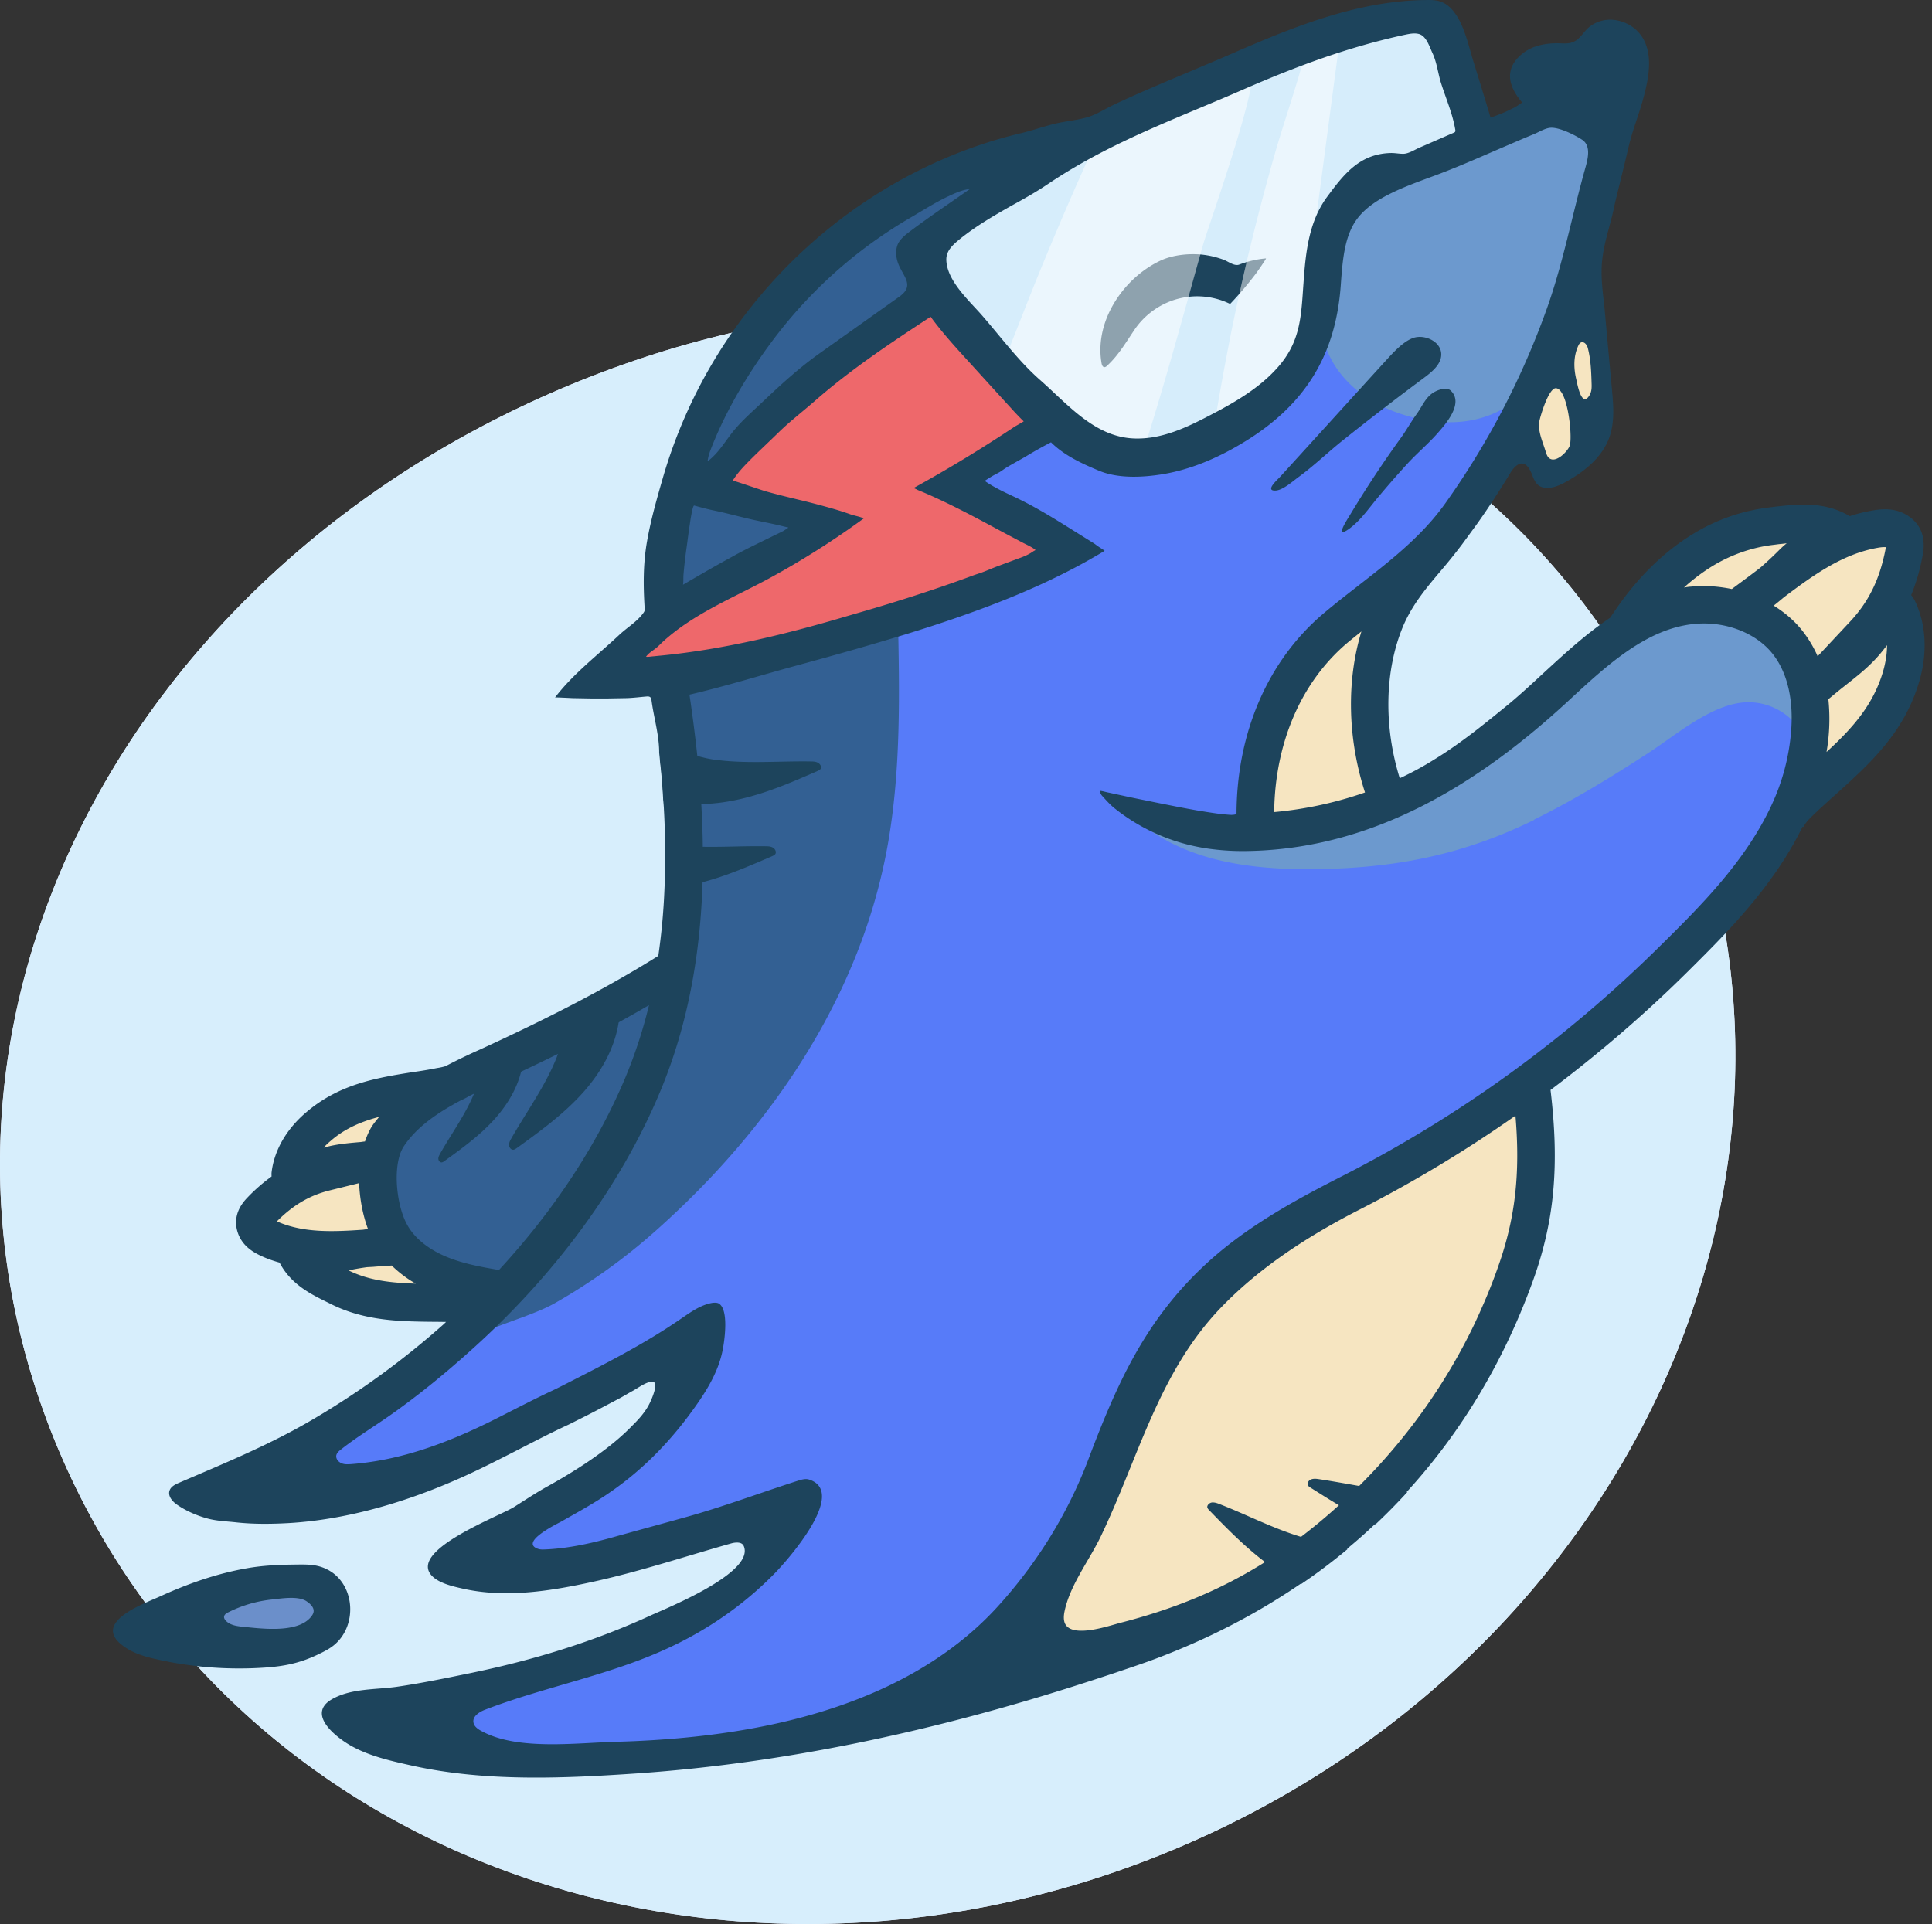 <svg width="251" height="250" fill="none" xmlns="http://www.w3.org/2000/svg"><rect width="100%" height="100%" fill="#333333" stroke="none"/><path d="M217.696 99.093c22.796 53.764-6.412 116.221-64.447 140.906-58.035 24.684-122.805 2.24-145.6-51.525-22.795-53.764 7.228-113.277 65.263-137.975 58.035-24.698 121.99-5.185 144.784 48.594z" fill="#edf0ff"/><path d="M217.696 99.093c22.796 53.764-6.412 116.221-64.447 140.906-58.035 24.684-122.805 2.24-145.6-51.525-22.795-53.764 7.228-113.277 65.263-137.975 58.035-24.698 121.99-5.185 144.784 48.594z" fill="#d7eefc"/><path d="M181.711 75.803c-5.273 3.128-10.293 6.89-13.879 11.864-3.586 4.973-5.611 11.3-4.486 17.329.112.606.281 1.24.745 1.649.619.535 1.533.465 2.334.366 12.361-1.677 24.145-7.383 33.131-16.048 5.4-5.185 10.547-11.806 17.986-12.666 3.445-.409 6.933.55 10.04 2.072 1.604.774 3.15 1.732 4.317 3.07 2.672 3.058 2.897 7.538 2.503 11.596-.435 4.452-1.434 8.891-3.009 13.075-1.392 3.705-4.542 6.551-7.2 9.468-5.99 6.593-12.515 12.723-19.673 18.034-10.083 7.467-19.687 15.16-30.866 21.091-5.724 3.029-10.983 5.326-15.68 9.948-4.486 4.409-8.142 9.679-10.743 15.413-2.138 4.72-3.389 9.482-5.822 14.118-2.573 4.888-5.471 9.622-8.775 14.046-4.05 5.439-7.945 8.581-14.315 11.145-9.689 3.903-20.25 4.959-30.67 5.607-7.692.479-15.412.747-23.104.282-1.997-.113-6.413-.549-6.89-3.128-.535-2.902 3.43-4.241 5.455-4.663 12.572-2.621 25.368-6.326 35.367-14.399 2.025-1.635 4.092-4.016 3.375-6.51-5.26-.239-10.28 1.945-15.342 3.382a55.806 55.806.0 01-17.255 2.085c-1.884-.071-4.33-.803-4.33-2.691.014-1.564 1.743-2.424 3.163-3.072 4.866-2.183 8.972-5.706 13.008-9.186 3.43-2.958 7.03-6.171 8.268-10.539.169-.591.282-1.253.0-1.789-.618-1.211-2.404-.887-3.656-.366a187.252 187.252.0 00-18.646 8.946c-7.65 4.213-15.694 9.116-24.384 8.398-1.716-.141-3.895-1.155-3.558-2.846.183-.944 1.11-1.536 1.94-2.015 22.205-12.934 41.217-32.631 46.293-57.85 4.149-20.613-1.42-41.986.465-62.922.28-3.17.745-6.354 1.828-9.355.745-2.072 1.771-4.044 2.883-5.946 7.354-12.709 18.182-23.388 30.964-30.588 11.798-6.622 24.835-7.143 37.336-12.286 7.959-3.268 16.045-7.115 24.651-6.946.591.014 1.209.057 1.673.409.408.324.619.831.788 1.338 1.322 3.903 1.308 8.13 2.32 12.131.099.409.253.86.619 1.057.365.197.83.084 1.223-.042l10.125-3.213c1.055-.338 2.194-.662 3.22-.282 1.983.733 2.208 3.424 2.011 5.538-1.926 21.12-7.523 45.085-25.748 55.891z" fill="#577bf9"/><path d="M118.165 39.622c-9.704 6.214-18.31 14.132-25.34 23.262a127.444 127.444.0 0114.202 5.114A40.78 40.78.0 0193.33 77c-5.68 2.254-9.534 5.086-12.965 10.158 7.312 1.972 14.892-1.17 22.022-3.733a152.986 152.986.0 0122.049-6.101c4.57-.902 9.422-1.69 12.993-4.692.282-.24.577-.55.563-.915-.014-.31-.253-.564-.478-.776-3.319-3.057-8.044-4.325-11.123-7.636-.338-.366-.675-.845-.548-1.324.098-.38.463-.634.801-.846 3.361-2.127 6.708-4.254 10.068-6.382a602.042 602.042.0 00-13.119-13.709c-1.351-1.366-3.812-2.465-5.428-1.423z" fill="#ee686b"/><path d="M165.793 91.104c-2.123 5.129-2.588 10.849-2.053 16.386a48.489 48.489.0 0013.275-3.325c.688-.282 1.42-.62 1.8-1.268.252-.437.309-.973.337-1.48.309-5.988-2.067-12.074-.535-17.865.352-1.324 1.463-4.762-.829-5.143-1.237-.21-3.235 2.03-4.149 2.72-3.487 2.649-6.173 5.917-7.846 9.975zM171.558 156.534c-2.517 1.395-5.034 2.804-7.284 4.594-3.052 2.437-5.512 5.537-7.776 8.735-6.328 8.961-11.222 18.837-16.087 28.671-.971 1.945-1.927 3.889-2.897 5.834-1.196 2.408-2.405 4.874-2.714 7.551-.113.986-.029 2.142.773 2.733.535.395 1.266.423 1.926.381 2.799-.141 5.513-.972 8.157-1.902 19.237-6.791 36.154-19.993 47.417-37.027 1.21-1.831 2.377-3.719 3.15-5.776.69-1.846 1.069-3.776 1.407-5.721a170.7 170.7.0 002.067-16.258c.141-1.762.267-5.861-2.123-6.157-2.011-.254-6.792 3.635-8.607 4.635a6489.908 6489.908.0 01-17.409 9.707z" fill="#f6e5c1"/><path d="M58.92 140.29c-3.516 1.662-7.27 3.508-9.183 6.904-1.997 3.55-1.463 8.171.689 11.637s5.681 5.889 9.436 7.467c1.11.465 2.292.874 3.487.733 1.28-.141 2.405-.888 3.432-1.677 4.809-3.747 8.183-9.003 11.46-14.131 3.98-6.213 8.058-12.737 8.86-20.077.787-7.284-7.37-.648-9.999.592A9945.81 9945.81.0 0058.92 140.29z" fill="#336093"/><path d="M136.515 18.996c6.089-3.353 12.614-5.847 19.111-8.327 8.845-3.367 17.732-6.748 27.041-8.425.76-.14 1.561-.254 2.264.042.732.296 1.224.987 1.646 1.649a22.224 22.224.0 013.276 13.13c-.028.452-.084.93-.379 1.269-.197.24-.493.366-.774.493-2.953 1.338-6.047 2.438-8.873 4.03-2.841 1.592-5.47 3.761-6.904 6.678-2.658 5.396-.788 12.173-3.305 17.64-1.435 3.127-4.149 5.452-6.891 7.523-4.106 3.114-8.971 6.016-14.076 5.312-2.953-.409-5.611-1.987-8.156-3.55-1.392-.846-2.771-1.677-4.163-2.523-6.244-3.79-12.979-8.2-15.046-15.216-1.561-5.326.0-8.003 3.782-11.581 3.432-3.213 7.341-5.89 11.447-8.144z" fill="#d6edfb"/><path d="M199.416 58.939c.478.944 1.364 1.846 2.419 1.718.45-.056.858-.28 1.251-.52 1.519-.902 3.094-1.846 3.994-3.368.844-1.409.984-3.114 1.097-4.734.239-3.423.323-7.2-1.786-9.905-.239-.295-.534-.605-.914-.648-3.009-.38-4.795 4.241-5.316 6.383-.886 3.578-2.587 7.467-.745 11.074zm21.149 12.356c-2.798 1.268-5.892 3.621-5.372 6.664 3.699-.183 7.454-.154 10.997.944 3.53 1.1 6.834 3.41 8.381 6.777 2.419 5.255.085 11.483 1.125 17.161 4.95-2.663 8.93-7.087 11.067-12.286.9-2.212 1.491-4.664.97-6.988-.435-1.93-1.603-3.677-1.842-5.636-.253-2.1.577-4.142 1.308-6.129.324-.86.591-1.944-.028-2.635-.619-.69-1.701-.549-2.602-.394-4.289.761-8.423.493-12.684-.169-3.796-.578-7.818 1.113-11.32 2.691zM40.568 149.138c-.127.662-.169 1.352-.407 1.986-1.027 2.649-4.88 3.001-6.399 5.396-.337.536-.548 1.184-.45 1.818.183 1.24 1.42 2.043 2.616 2.452 1.195.408 2.489.619 3.459 1.422 1.547 1.282 1.73 3.664 3.122 5.129.942 1 2.32 1.437 3.642 1.761a38.376 38.376.0 008.86 1.127c.829.014 1.757-.056 2.306-.676.688-.775.365-2.071-.352-2.818s-1.716-1.141-2.63-1.648a11.191 11.191.0 01-5.02-5.848c-.956-2.62-.858-5.494-.155-8.171.478-1.804 3.403-5.833 2.082-7.538-1.182-1.522-4.781-.521-6.16.113-2.208 1.029-4.036 3.043-4.514 5.495z" fill="#f6e5c1"/><path d="M25.887 210.694c.155.986 1.294 1.422 2.25 1.676a107.61 107.61.0 007.608 1.649c1.237.211 2.489.408 3.727.211 1.237-.197 2.46-.86 3.037-1.958.323-.621.436-1.339.464-2.058.042-.972-.07-1.972-.535-2.831-.872-1.593-2.812-2.297-4.626-2.339-1.8-.028-3.572.465-5.372.704-2.306.31-7.115 1.494-6.553 4.946z" fill="#6b8fca"/><path d="M151.745 39.27a9.743 9.743.0 018.071.225 45.983 45.983.0 003.403-4.015c.085-.113 1.351-1.916 1.252-1.902-1.181.099-2.362.38-3.473.803-.647.24-1.421-.409-2.039-.634-.83-.31-1.688-.521-2.56-.634-1.8-.225-4.007-.014-5.653.76-2.025.959-3.811 2.466-5.147 4.242-1.968 2.606-3.051 5.847-2.489 9.087.043.226.141.493.366.507.141.0.253-.084.351-.183 1.505-1.366 2.546-3.198 3.685-4.86a9.952 9.952.0 014.233-3.396z" fill="#1d445c"/><path opacity=".5" d="M132.213 48.4c.393.422.857.873 1.392 1.423 1.87 1.888 3.417 4.071 5.386 5.846 1.293 1.156 3.037 2.452 4.823 2.636.59.056 4.753.182 4.866-.142 2.77-8.72 5.132-17.484 7.607-26.318.675-2.41 7.945-22.585 6.159-23.149-.449-.14-.942.057-1.378.24-4.921 2.155-9.829 4.311-14.751 6.467-3.375 1.48-4.162 3.48-5.597 6.678a456.667 456.667.0 00-5.878 13.78c-1.125 2.76-2.193 5.55-3.305 8.326-.843 2.029-.421 3.001.676 4.213zm25.48 7.284c3.755-1.465 7.805-3.17 9.76-6.706 1.054-1.916 1.364-4.128 1.645-6.298l5.105-38.604c.055-.465-3.516.901-3.868 1.282-.928.986-.942 2.24-1.307 3.522-1.055 3.72-2.335 7.383-3.403 11.102a307.68 307.68.0 00-5.583 22.754 366.343 366.343.0 00-2.349 12.948z" fill="#fff"/><path d="M199.289 106.546c-9.028 4.423-17.564 6.157-27.45 6.368-7.762.169-15.96-.563-22.358-4.973a22.01 22.01.0 01-4.135-3.692c3.094.381 6.174 2.226 9.183 3.1 3.094.901 6.3 1.381 9.52 1.056 6.736-.676 13.218-3.113 19.139-6.311 6.173-3.325 11.854-7.454 17.549-11.54 1.814-1.296 3.488-2.69 4.852-4.41 1.533-1.93 3.234-3.677 5.484-4.748 2.883-1.366 6.202-1.45 9.394-1.324 3.15.127 6.398.48 9.112 2.085 4.416 2.607 6.399 8.567 4.542 13.272-1.238-2.606-4.148-4.212-7.031-4.184-4.5.042-9.281 4.212-12.881 6.551-4.824 3.142-9.731 6.157-14.892 8.693.014.042-.014.042-.028.057zM179.096 24.434c-6.005 3.621-7.847 9.976-7.636 16.57.225 6.804 5.189 11.398 11.77 13.145 19.828 5.255 24.131-19.697 24.82-33.998.056-1.296.028-2.761-.9-3.677-.647-.634-1.575-.845-2.475-.958-5.681-.704-11.883.958-16.594 4.17-2.84 1.93-6.117 3.015-8.985 4.748z" fill="#6c99ce"/><path d="M86.974 69.492c-.45 3.212-.618 6.622.773 9.552a159.492 159.492.0 0017.916-10.961c-3.544-.987-7.087-1.972-10.631-2.973-.535-.141-1.111-.324-1.392-.803-.296-.48-.183-1.113-.015-1.649.816-2.606 2.686-4.733 4.599-6.692a93.076 93.076.0 0118.604-14.737c1.364-.818 2.827-1.705 3.432-3.156.942-2.24-.464-5.044.745-7.143.801-1.395 2.447-1.973 3.867-2.748 2.784-1.507 3.459-4.79-.043-5.96-2.755-.915-4.893 1.438-7.059 2.818-5.343 3.41-10.321 6.82-14.695 11.469-8.521 9.031-14.371 20.655-16.1 32.983zM94.92 86.891c-6.44.423-8.24 1.184-7.762 7.623.548 7.509 1.265 15.075 1.321 22.613.07 9.214-1.097 18.668-5.358 26.84-3.177 6.086-7.86 11.271-11.98 16.71-3.98 5.255-7.777 10.313-12.474 15.019 2.995-3.001 9.661-4.227 13.444-6.383a76.757 76.757.0 0013.036-9.355c14.976-13.3 26.858-30.644 30.275-50.693 1.631-9.566 1.435-19.344 1.238-29.037-6.834 2.296-14.527 6.198-21.74 6.663z" fill="#336093"/><path d="M43.114 204.283c-.197-.127-.408-.268-.605-.353-1.434-.746-2.84-.648-4.5-.633-2.01.028-3.98.126-5.948.479-3.881.676-7.678 2.014-11.194 3.62-2.053.945-8.789 3.283-5.118 6.27 1.364 1.127 3.121 1.62 4.851 1.987 4.514 1 9.169 1.338 13.781 1.028 2.475-.169 4.458-.549 6.75-1.62.858-.409 1.73-.817 2.433-1.451 2.728-2.424 2.573-7.228-.45-9.327zm-2.545 5.579c-1.618 2.466-6.68 1.733-9.057 1.508-.801-.085-1.645-.212-2.193-.803-.113-.127-.211-.296-.211-.451.0-.31.295-.508.576-.634a16.4 16.4.0 015.513-1.635c1.265-.127 3.501-.535 4.626.212.984.662 1.097 1.268.746 1.803zM185.1 49.02c1.055-.79 2.236-1.804 2.138-3.114-.127-1.578-2.138-2.437-3.516-2.029-1.35.395-2.756 1.973-3.67 2.973-4.599 5.044-9.183 10.102-13.781 15.146-.338.366-1.969 1.803-.563 1.747.971-.042 2.278-1.24 3.038-1.79 1.997-1.464 3.783-3.198 5.709-4.734a382.603 382.603.0 0110.645-8.2zM175.411 66.871c-.394.662-2.109 3.255-.14 1.846 1.504-1.099 2.531-2.635 3.712-4.044a126.214 126.214.0 013.853-4.41c1.238-1.352 2.644-2.522 3.867-3.902 1.069-1.212 3.53-3.945 1.772-5.608-.562-.535-1.772-.07-2.334.31-.999.676-1.393 1.775-2.082 2.72-.759 1.042-1.364 2.17-2.123 3.198a141.343 141.343.0 00-6.525 9.89z" fill="#1d445c"/><path d="M248.746 78.001a3.756 3.756.0 00-.45-.676 25.708 25.708.0 001.448-4.945c.127-.648.436-2.17-.281-3.635-.633-1.254-1.913-2.17-3.403-2.466-1.055-.197-2.053-.084-2.967.085-.956.169-1.871.408-2.77.704-3.277-1.944-6.708-1.564-9.76-1.226l-.646.085a24.456 24.456.0 00-10.167 3.579c-3.98 2.466-7.524 6.086-10.561 10.764-3.122 2.07-5.948 4.691-8.606 7.129-1.533 1.423-2.982 2.761-4.43 3.973-3.375 2.762-6.426 5.241-9.815 7.312a40.731 40.731.0 01-4.486 2.438c-2.096-6.749-1.969-13.962.422-19.725 1.195-2.818 2.995-4.96 4.921-7.242a72.974 72.974.0 002.7-3.353c.605-.818 1.21-1.649 1.828-2.494 1.604-2.226 3.08-4.522 4.5-6.862.577-.957 1.603-1.915 2.461-.507.408.648.521 1.48 1.069 2.015.928.845 2.391.352 3.501-.24 2.461-1.338 4.852-3.198 5.822-5.86.717-1.987.535-4.2.338-6.312-.31-3.354-.619-6.693-.914-10.018-.211-2.226-.591-4.452-.352-6.678.225-2.339 1.097-4.664 1.561-6.974.112-.536.281-1.198.45-1.916.492-1.987.984-3.988 1.448-5.96.479-2.057 1.294-4.044 1.828-6.002.704-2.536 1.435-5.861-.112-8.214-1.449-2.198-4.641-2.973-6.75-1.339-.169.113-.295.24-.436.38-.548.578-.984 1.311-1.715 1.621-.591.268-1.252.211-1.913.183-1.617-.028-3.29.268-4.584 1.24-2.658 2.029-1.927 4.424-.169 6.453-.436.31-.844.592-1.195.747a19.9 19.9.0 01-2.911 1.211 859.818 859.818.0 00-2.236-7.312c-.745-2.395-1.547-6.622-4.092-7.693-.633-.267-1.35-.281-2.039-.267-9.028.084-17.55 3.607-25.706 7.171-1.856.803-3.684 1.564-5.47 2.325-3.122 1.31-6.23 2.62-9.295 4.057-1.266.592-2.405 1.381-3.741 1.733-1.364.367-2.784.48-4.162.818-1.378.352-2.742.83-4.135 1.169a59.695 59.695.0 00-6.946 2.085 63.02 63.02.0 00-12.769 6.41c-7.945 5.172-14.723 12.103-19.743 20.162a64.566 64.566.0 00-7.172 16.062c-.801 2.776-1.603 5.565-2.095 8.411-.507 2.917-.479 5.72-.296 8.665.0.099.014.183-.014.282-.028.113-.098.211-.169.31-.843 1.155-2.094 1.86-3.135 2.846-2.841 2.663-5.935 5.002-8.325 8.115.014-.028 2.025.07 2.222.085l2.362.042h2.362l2.363-.042c.872-.028 1.73-.14 2.588-.211.168-.014.365-.014.492.112.098.099.112.24.14.367.296 2.254.999 4.494.999 6.818.028.353.084.705.098 1.057.197 1.677.338 3.382.422 5.073.042.436.085.887.099 1.324.084 1.451.126 2.902.14 4.381a80.086 80.086.0 01-.07 5.819 83.134 83.134.0 01-.802 8.75c-6.384 4.001-13.738 7.847-23.132 12.159a76.934 76.934.0 00-4.528 2.183 7.98 7.98.0 01-1.111.24c-1.04.212-2.081.381-3.094.521-4.71.747-9.562 1.536-13.88 5.228-2.573 2.184-4.176 4.973-4.5 7.847-.013.169.0.324.0.493a22.648 22.648.0 00-3.05 2.649c-.408.423-1.365 1.409-1.533 2.874-.141 1.297.351 2.635 1.364 3.593.689.648 1.462 1.029 2.193 1.353.69.295 1.364.521 2.068.718 1.448 2.79 3.993 4.072 6.243 5.171l.478.239c4.402 2.184 8.944 2.24 13.345 2.283.535.0 1.041.014 1.561.014a8.29 8.29.0 01-.351.338 107.338 107.338.0 01-16.622 12.131c-5.667 3.381-11.671 5.833-17.732 8.439-.492.212-1.027.479-1.21.986-.267.733.38 1.466 1.013 1.888 1.167.803 2.657 1.437 4.021 1.79 1.21.31 2.461.338 3.685.479 2.236.239 4.528.211 6.778.085 8.409-.494 16.931-3.255 24.51-6.89 1.857-.888 3.685-1.832 5.513-2.762 2.053-1.057 4.176-2.155 6.286-3.128.435-.211.984-.493 1.603-.802 1.617-.804 3.192-1.649 4.795-2.494.689-.353 1.336-.761 2.011-1.128.689-.38 1.645-1.113 2.432-1.169 1.07-.085-.084 2.437-.337 2.916-.548 1.071-1.364 1.973-2.222 2.818-.281.296-.576.578-.858.846-1.603 1.507-3.375 2.818-5.203 4.043a71.477 71.477.0 01-4.964 3.001c-1.518.846-2.882 1.761-4.316 2.663-1.913 1.198-13.318 5.467-10.843 8.736.83 1.099 2.785 1.549 4.022 1.831 5.737 1.339 11.77.324 17.423-.93 5.949-1.324 11.742-3.254 17.592-4.903.59-.169 1.407-.225 1.646.324 1.518 3.466-10.07 8.102-12.094 9.031-7.481 3.438-15.3 5.819-23.371 7.482-3.165.648-6.343 1.31-9.535 1.775-2.784.408-5.962.183-8.48 1.62-3.402 1.944.577 5.044 2.672 6.171 2.405 1.297 5.133 1.888 7.79 2.48 9.535 2.099 19.59 1.648 29.265.986 19.11-1.338 37.981-5.41 56.234-11.187a453.366 453.366.0 005.724-1.859c2.025-.691 4.12-1.367 6.159-2.17 6.553-2.536 12.558-5.692 18.028-9.44a83.509 83.509.0 006.019-4.536 66.023 66.023.0 003.627-3.213 76.935 76.935.0 004.135-4.199c7.116-7.791 12.642-17.033 16.411-27.53 2.756-7.706 3.402-14.878 2.235-24.656 6.145-4.621 12.01-9.637 17.536-15.09 5.372-5.325 11.405-11.327 15.215-19.133l.127.043c.211-.55.844-1.155 1.449-1.733.942-.902 1.912-1.761 2.854-2.607 4.289-3.874 8.719-7.875 10.673-14.399 1.168-3.846.956-7.636-.548-10.708zm-26.423-4.353c2.489-1.55 5.301-2.536 8.142-2.86l.647-.085c.337-.028.689-.07 1.013-.113-.395.31-.746.648-1.112 1.015a45.727 45.727.0 01-2.362 2.198c-.268.197-.535.408-.802.606-.942.718-1.912 1.423-2.854 2.127-1.73-.352-3.516-.493-5.33-.31-.309.014-.59.07-.886.113a24.995 24.995.0 013.544-2.691zM203.93 57.925c-.268.746-1.885 2.408-2.742 1.535-.198-.211-.296-.507-.38-.79-.394-1.31-1.069-2.69-.802-4.015.169-.789 1.237-4.297 2.151-4.212 1.534.127 2.166 6.34 1.773 7.482zm2.84-8.243c.028.676.042 1.254-.366 1.832-.97 1.366-1.49-1.663-1.617-2.212-.351-1.466-.379-3.015.268-4.396.351-.79 1.026-.409 1.223.296.38 1.437.45 2.987.492 4.48zm-70.621-25.769c6.37-4.283 12.924-7.03 19.884-9.947 1.815-.76 3.671-1.536 5.527-2.353 6.862-2.987 13.57-5.495 20.938-7.087.62-.127 1.252-.267 1.871-.098.956.281 1.35 1.662 1.744 2.493.534 1.156.689 2.452 1.04 3.678.647 2.099 1.547 4.086 1.913 6.255.014.099.028.198-.028.282a.402.402.0 01-.169.113c-1.477.634-2.967 1.296-4.444 1.93-.605.268-1.336.747-2.011.803-.548.028-1.153-.113-1.729-.098-3.994.098-6.061 2.705-8.213 5.621-2.446 3.269-2.84 7.284-3.122 11.23-.309 4.254-.323 7.621-3.388 11.045-2.405 2.705-5.625 4.55-8.832 6.214-2.896 1.521-5.962 2.958-9.238 2.986-5.443.1-9.028-4.325-12.755-7.594-2.827-2.48-5.133-5.635-7.622-8.481-1.645-1.874-4.514-4.453-4.57-7.144-.028-1.225.928-2.014 1.8-2.733 2.053-1.648 4.345-2.987 6.638-4.283 1.588-.874 3.247-1.803 4.766-2.832zM92.529 57.91c1.884-4.72 4.654-9.37 7.705-13.47a60.374 60.374.0 0111.25-11.552 61.794 61.794.0 016.708-4.551c1.701-.986 3.276-2.015 5.048-2.846.886-.409 1.786-.831 2.742-.916-2.573 1.804-5.188 3.565-7.691 5.439-.634.479-1.294.986-1.632 1.676-.337.761-.281 1.663.0 2.466.633 1.761 2.25 2.902.197 4.382-3.488 2.48-6.961 4.945-10.448 7.425-2.77 1.972-5.302 4.325-7.776 6.678-1.111 1.029-2.237 2.043-3.207 3.198-1.139 1.352-2.053 3.058-3.501 4.1.112-.803.323-1.31.604-2.029zm-3.741 16.893c.028-.408.07-.831.112-1.24.085-.803.183-1.606.295-2.395.141-.986.254-1.973.408-2.945.029-.197.352-2.592.59-2.535.83.225 1.675.465 2.518.634 1.435.295 2.84.676 4.261 1.014 1.378.338 2.77.577 4.148.901.436.1.872.212 1.308.31.028.0-.576.395-.618.424-.324.168-.647.323-.971.478-.647.324-1.308.634-1.954.958-1.28.62-2.56 1.254-3.812 1.959-2.151 1.17-4.232 2.38-6.355 3.62.084-.07.055-1.042.07-1.183zM85.82 85.187c-.338.028-.675.07-1.013.098-.183.015-.351.043-.534.057-.014.0-.338.014-.338-.014.31-.451.802-.733 1.238-1.071.38-.296.703-.662 1.054-.972 3.952-3.565 8.972-5.58 13.585-8.073a109.853 109.853.0 0011.84-7.44c.183-.14.38-.267.563-.408-.521-.253-1.168-.338-1.73-.535a37.754 37.754.0 00-2.138-.69 99.58 99.58.0 00-4.485-1.184c-1.463-.352-2.925-.704-4.374-1.113-.38-.099-4.26-1.438-4.289-1.395.605-.986 1.392-1.803 2.194-2.62 1.223-1.226 2.489-2.396 3.726-3.608 1.477-1.45 3.122-2.705 4.683-4.071 4.739-4.157 9.858-7.552 15.103-10.99 1.448 1.987 3.108 3.818 4.767 5.636 1.913 2.1 3.811 4.198 5.723 6.284a35.219 35.219.0 001.603 1.676c-.379.226-.759.45-1.124.648a180.57 180.57.0 01-13.219 8.031c.07-.042.534.212.619.254.21.084.408.169.618.253 2.546 1.085 5.02 2.34 7.468 3.636 1.223.648 2.432 1.31 3.656 1.958.618.324 1.223.648 1.842.972.562.296 1.167.536 1.673.958-.07.056-.169.098-.239.14a5.906 5.906.0 01-.886.521c-.351.17-.717.31-1.082.438l-2.616.972c-.816.296-1.589.662-2.419.944-.394.127-.731.24-.984.338-4.5 1.663-9.267 3.212-14.611 4.762-.492.141-.97.282-1.462.423-7.917 2.353-16.144 4.382-24.412 5.185zm-42.834 63.035c1.884-1.635 3.993-2.494 6.271-3.1-.309.395-.618.747-.9 1.17-.393.606-.688 1.296-.941 2.029-.183.013-.352.042-.535.07-1.308.113-2.657.225-3.994.521-.295.07-.548.127-.829.211.267-.324.577-.605.928-.901zm-6.778 10.581a1.507 1.507.0 00-.225-.113c2.095-2.099 4.219-3.353 6.806-4.001l3.867-.958c.085 2.099.493 4.198 1.153 5.96-.225.028-.436.07-.675.098-3.909.268-7.607.409-10.926-.986zm9.084 6.269c.745-.168 1.56-.309 2.405-.422l.788-.042c.8-.071 1.603-.113 2.404-.169a15.51 15.51.0 003.122 2.352c-3.094-.098-6.033-.38-8.719-1.719zm12.628-1.803c-2.433-1.029-4.275-2.578-5.16-4.396-1.337-2.663-1.759-7.678-.31-9.904 1.701-2.578 4.486-4.438 7.495-6.031a6.04 6.04.0 00.957-.493c1.209-.606 2.404-1.155 3.6-1.719 7.761-3.536 14.146-6.805 19.813-10.116a62.676 62.676.0 01-3.037 9.327c-3.685 8.806-9.31 17.344-16.454 25.079-2.432-.408-4.766-.845-6.904-1.747zm136.699 1.353a67.967 67.967.0 01-2.137 5.368c-.295.69-.605 1.352-.914 2.014-3.727 7.806-8.817 14.921-14.921 21.007a63.835 63.835.0 01-2.657 2.536 72.233 72.233.0 01-4.908 4.101 8.107 8.107.0 01-.591.45 68.051 68.051.0 01-4.106 2.846c-5.835 3.691-12.037 6.185-18.899 7.933-1.435.38-6.173 2.014-7.116.098-.211-.451-.183-1.015-.084-1.522.675-3.437 3.206-6.664 4.711-9.792 4.949-10.299 7.523-21.387 15.707-29.841 5.133-5.311 11.531-9.383 17.986-12.68a168.675 168.675.0 0020.193-12.173c.647 7.58-.042 13.441-2.264 19.655zm38.025-69.023a27.882 27.882.0 01-2.222 8.425c-3.375 7.651-9.478 13.695-14.878 19.021-12.178 12.031-25.987 22.021-41.076 29.727-6.483 3.298-13.05 6.904-18.351 11.991-7.566 7.227-11.151 15.399-14.766 24.98-2.671 7.03-6.735 13.539-11.812 19.091-8.128 8.876-19.729 13.469-31.317 15.653-5.976 1.127-12.08 1.662-18.154 1.831-5.105.127-12.6 1.142-17.268-1.268a4.955 4.955.0 01-.605-.338c-.014-.014-.028-.014-.042-.028-.296-.212-.576-.493-.633-.831-.183-.818.731-1.409 1.505-1.705 7.692-2.959 15.876-4.41 23.4-7.834 5.315-2.395 10.195-5.748 14.272-9.933 1.618-1.662 9.507-10.552 4.388-12.145-.422-.126-.886.0-1.308.127-5.048 1.607-9.956 3.48-15.075 4.875-3.178.888-6.356 1.747-9.534 2.635-2.686.732-5.554 1.338-8.325 1.451-.31.014-.633.028-.928-.07-2.503-.846 2.461-3.255 2.981-3.537 2.222-1.268 4.486-2.493 6.581-3.973 3.882-2.705 7.172-6.03 9.999-9.806 1.912-2.578 3.825-5.382 4.43-8.623.224-1.169.801-5.142-.521-5.945-.239-.127-.534-.113-.816-.085-1.617.268-2.98 1.311-4.33 2.226-4.712 3.227-9.929 5.861-14.99 8.44-.55.282-1.056.535-1.45.718-2.193 1.029-4.345 2.142-6.454 3.213-6.187 3.184-12.656 5.818-19.687 6.354-.45.028-.914.07-1.322-.127-.422-.183-.745-.62-.633-1.057.084-.282.31-.493.548-.676 1.97-1.564 4.12-2.874 6.188-4.311 3.656-2.551 7.101-5.354 10.406-8.313 11.193-9.947 19.8-21.669 24.919-33.913 3.754-8.974 5.245-18.315 5.512-27.29.042-1.536.07-3.072.028-4.565-.014-1.874-.099-3.734-.197-5.565-.127-2.128-.31-4.213-.52-6.256a194.151 194.151.0 00-1.013-7.904c4.556-1.056 9.099-2.466 13.626-3.705 4.838-1.31 9.647-2.663 14.443-4.129 1.448-.45 2.896-.901 4.331-1.38a153.882 153.882.0 004.472-1.55c1.49-.536 2.967-1.099 4.429-1.69a106.588 106.588.0 004.359-1.875 90.45 90.45.0 004.247-2.085 70.83 70.83.0 002.067-1.127c.338-.198.69-.394 1.027-.592l.506-.296c.028-.014.436-.253.422-.268-.267-.21-.548-.366-.83-.563-.21-.141-.408-.31-.618-.437-1.055-.662-2.124-1.324-3.179-1.986-2.348-1.465-4.682-2.888-7.185-4.058-1.294-.606-2.588-1.212-3.755-2.029-.014-.014.956-.62 1.041-.662.224-.127.464-.253.703-.38.338-.17.633-.41.956-.62.886-.55 1.814-1.029 2.714-1.564a54.314 54.314.0 013.192-1.79c1.73 1.72 4.092 2.804 6.314 3.72 2.433 1 5.569.846 8.114.437 3.91-.634 7.594-2.283 10.969-4.382 7.706-4.79 11.601-11.2 12.248-20.162.239-3.325.478-6.452 2.151-8.678 1.969-2.607 5.836-4.03 9.577-5.41 2.91-1.058 5.878-2.354 8.789-3.622 1.532-.648 3.051-1.324 4.584-1.944.633-.268 1.519-.817 2.222-.831 1.167-.028 3.065.93 4.021 1.55 1.224.789.746 2.536.422 3.705-1.701 6.058-2.84 12.173-4.949 18.133a103.98 103.98.0 01-13.247 25.43c-4.148 5.834-10.434 9.75-15.806 14.287-7.214 6.1-11.264 15.456-11.306 25.981.0.099-.155.141-.239.154-.338.071-.69.029-1.027.0a21.828 21.828.0 01-1.673-.196c-.717-.099-1.435-.226-2.152-.339-.815-.141-1.631-.296-2.447-.45-.857-.17-1.701-.339-2.559-.508-.829-.169-1.659-.338-2.503-.507-.759-.155-1.505-.31-2.264-.479-.618-.127-1.223-.268-1.842-.394-.337-.071-.661-.17-.984-.212-.015.0-.043.0-.071.042-.014.071.028.155.056.226.085.141.141.281.254.394.506.55.998 1.114 1.589 1.592 3.768 3.015 8.268 4.847 13.064 5.368a31.57 31.57.0 004.162.198c16.453-.24 30.15-8.764 41.863-19.613 4.936-4.565 10.055-9.284 16.242-9.89 3.979-.395 7.973 1.127 10.153 3.846 2.011 2.508 2.841 6.284 2.377 10.68zm-55.307 7.369a49.167 49.167.0 01-11.798 2.549c.098-8.974 3.501-16.935 9.562-22.035.59-.493 1.195-.958 1.771-1.437-1.954 6.424-1.799 13.92.465 20.923zm56.769-21.078c-1.013-1.268-2.264-2.325-3.67-3.198.45-.352.886-.719 1.308-1.071 3.909-2.959 7.678-5.636 12.178-6.439.379-.07.745-.112 1.096-.084-.014.084-.028.197-.07.338-.759 3.874-2.18 6.749-4.556 9.299l-4.247 4.537a15.336 15.336.0 00-2.039-3.382zm10.518 5.424c-1.307 4.382-4.035 7.37-7.326 10.398a25.102 25.102.0 00.239-6.862c.675-.549 1.35-1.126 2.096-1.704 1.237-.986 2.545-1.986 3.698-3.17.689-.69 1.265-1.409 1.828-2.142.0 1.114-.183 2.283-.535 3.48z" fill="#1d445c"/><path d="M57.176 149.912c-.113.212-.24.423-.225.662.014.24.197.48.435.465.127-.013.225-.084.324-.154 2.306-1.663 4.64-3.354 6.54-5.467 1.897-2.113 3.388-4.72 3.697-7.552.043-.451-.014-1.015-.436-1.155-.196-.071-.407-.014-.604.028-1.28.352-3.15 1.029-4.036 2.071-.731.859-.774 2.001-1.196 3.072-1.139 2.86-2.995 5.367-4.5 8.03zM66.429 147.926c-.155.268-.31.564-.296.86.015.309.254.634.563.606.155-.015.296-.113.422-.198 3.01-2.17 6.032-4.367 8.522-7.115 2.489-2.747 4.415-6.143 4.81-9.834.055-.577-.015-1.324-.563-1.507-.254-.085-.535-.029-.788.042-1.66.465-4.106 1.324-5.26 2.691-.956 1.127-.998 2.606-1.546 4.001-1.49 3.719-3.895 6.988-5.864 10.454zM106.605 99.91c-.084.126-.239.197-.393.267-3.502 1.536-7.046 3.072-10.842 3.819a23.425 23.425.0 01-4.219.479c-1.66.042-3.347-.113-4.95-.508a75.307 75.307.0 00-.422-5.072c.732-.45 1.505-.802 2.25-.93.886-.14 1.744.029 2.602.268.632.17 1.266.338 1.94.437 4.247.62 8.522.197 12.755.268.323.0.689.014.956.183.295.155.492.535.323.789zm-5.878 11.06c-.085.127-.24.197-.394.268-2.94 1.268-5.892 2.564-9.028 3.382-.605.183-1.21.309-1.828.436a22.749 22.749.0 01-3.108.423c.099-1.945.112-3.875.07-5.819l.267.042c1.547.226 3.094.31 4.641.324 2.7.043 5.414-.113 8.114-.07.324.0.675.014.956.183.295.169.478.563.31.831zm82.11 82.901a78.407 78.407.0 01-4.135 4.199c-1.631-.719-3.178-1.551-4.697-2.452-1.265-.747-2.503-1.536-3.754-2.325-.127-.084-.281-.183-.338-.324-.126-.282.113-.62.436-.747.31-.112.647-.084.999-.028 1.772.268 3.557.592 5.315.902 2.039.352 4.093.676 6.174.775zM175.074 201.282a76.194 76.194.0 01-6.019 4.536 23.909 23.909.0 01-3.318-1.873c-.45-.296-.9-.62-1.322-.93-2.672-2.015-5.006-4.396-7.298-6.763-.113-.113-.225-.226-.267-.394-.043-.297.28-.592.604-.634.338-.029.675.084.985.211 3.557 1.381 6.974 3.184 10.673 4.283.422.127.843.239 1.294.352 1.56.395 3.192.282 4.514 1.099.028.028.098.057.154.113z" fill="#1d445c"/></svg>